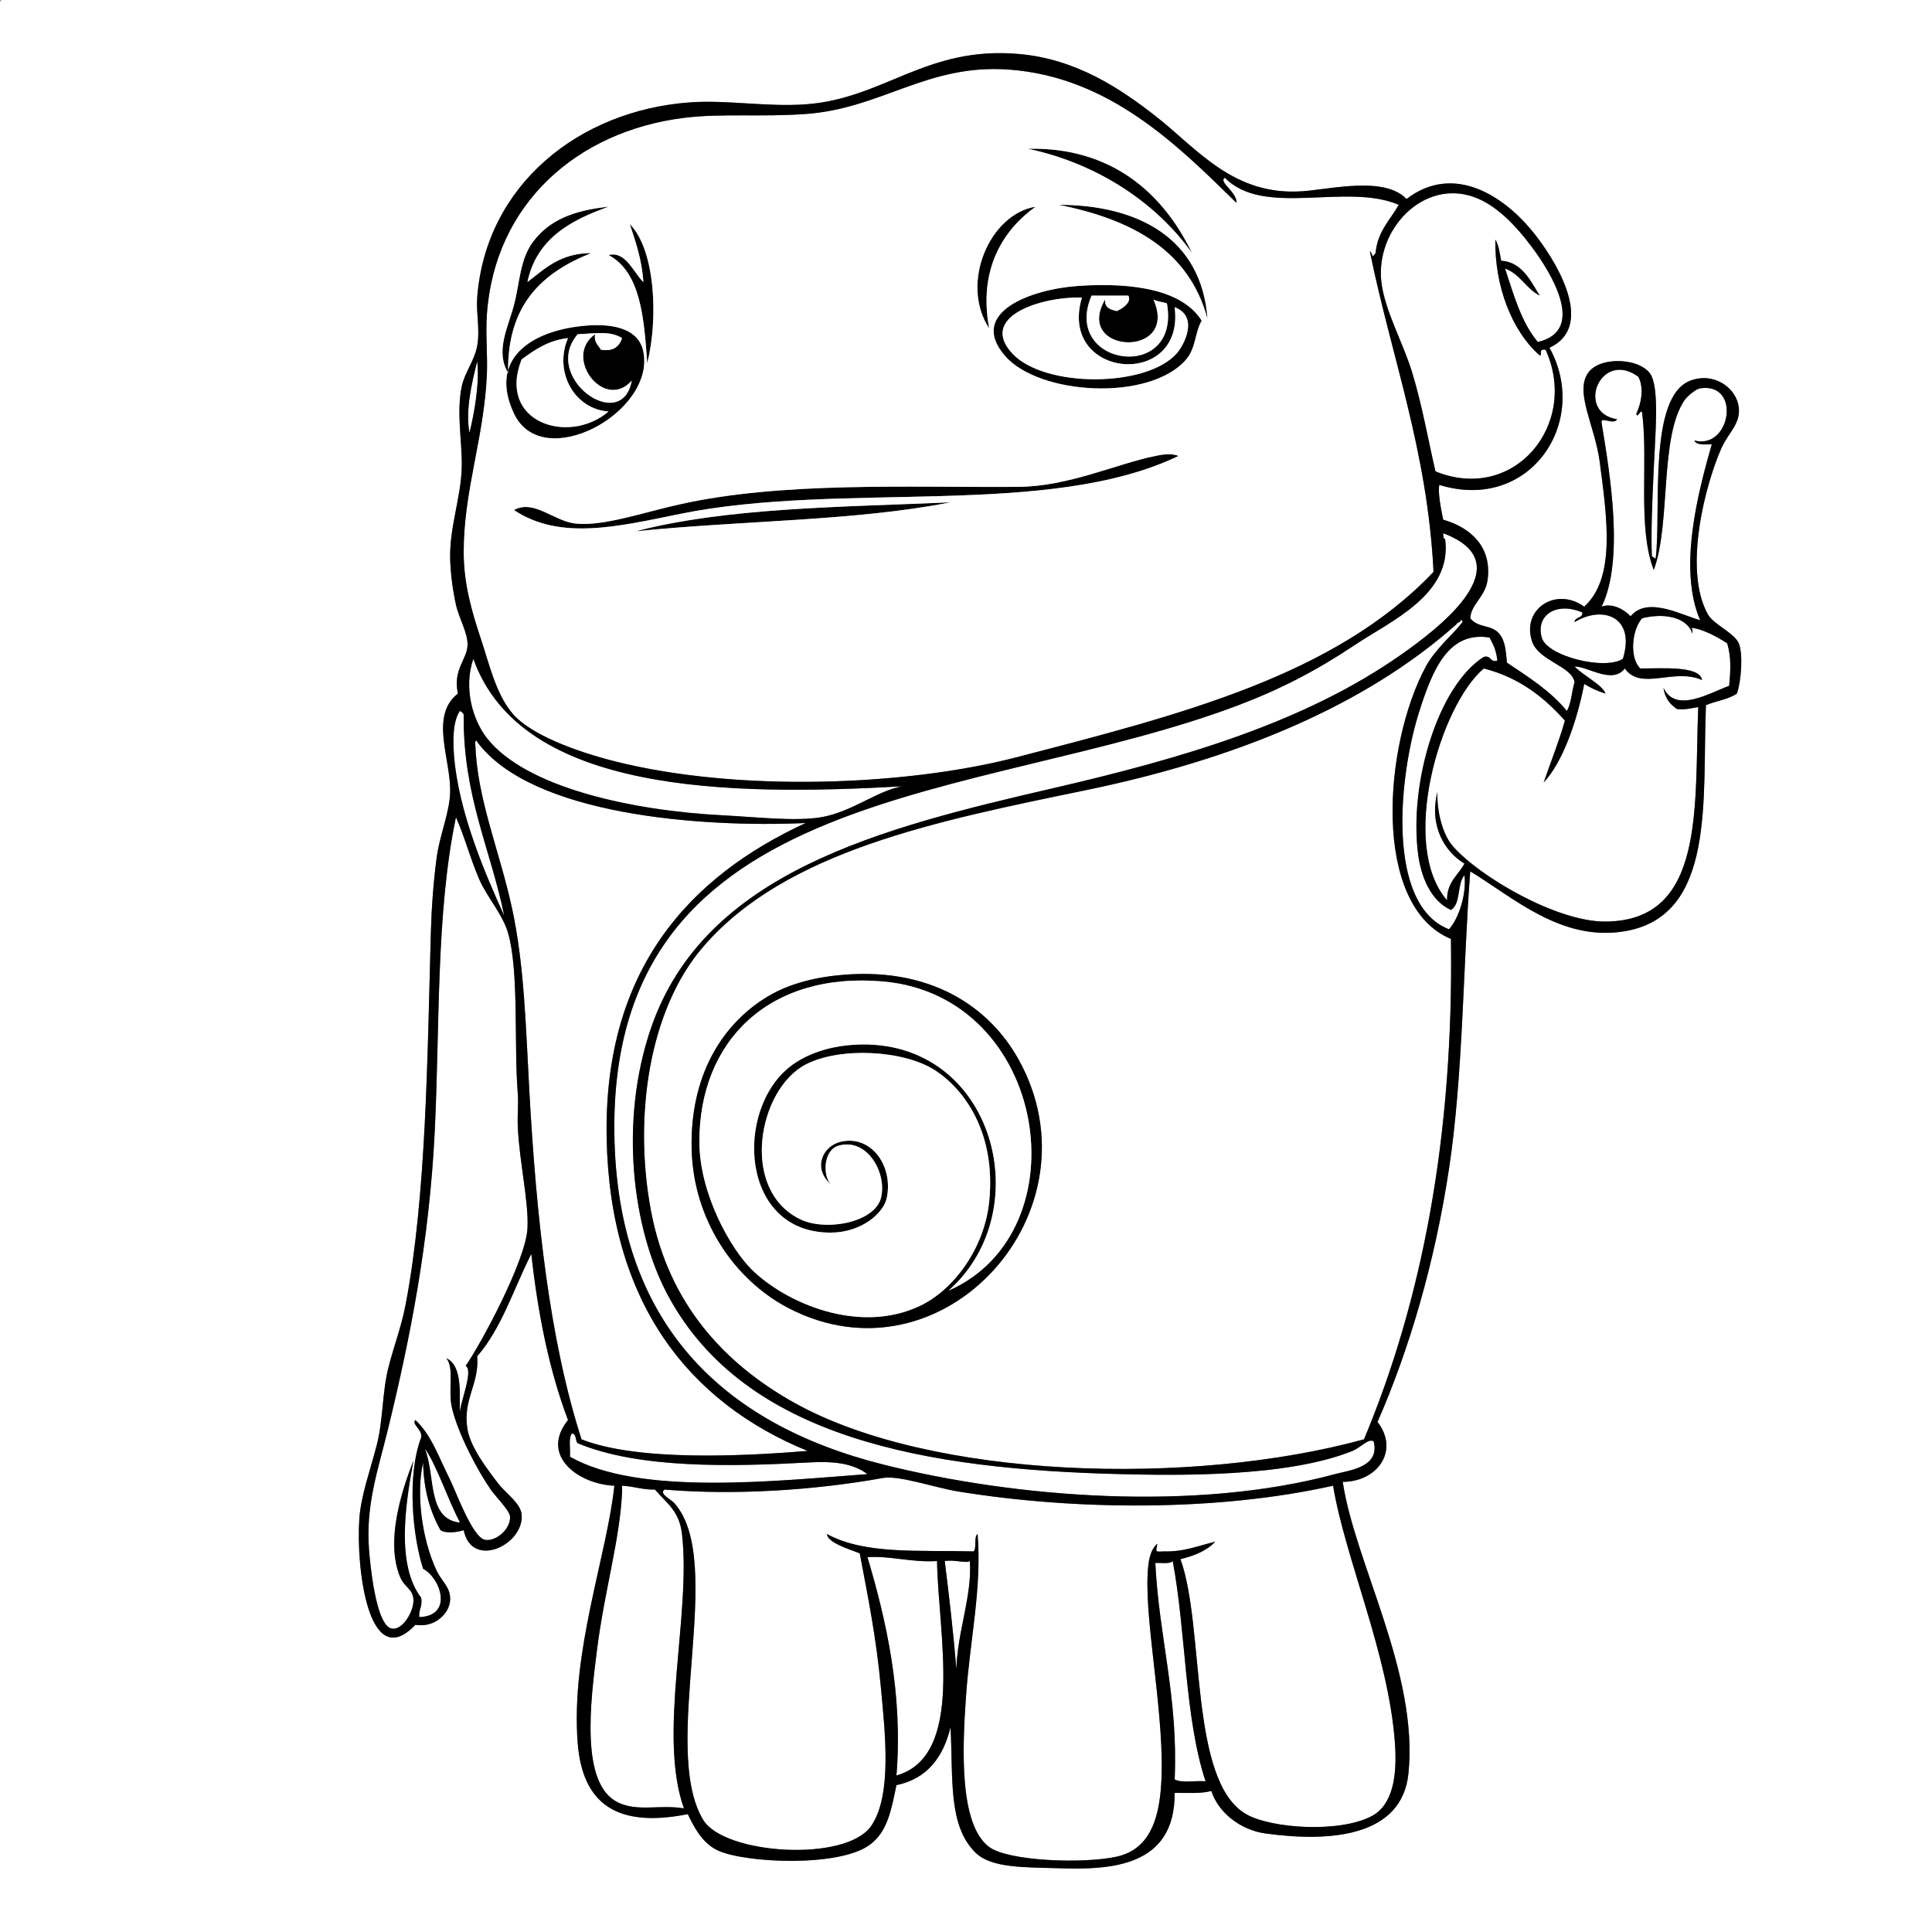 <?xml version="1.0" encoding="utf-8"?>
<!-- Generator: Adobe Illustrator 15.0.0, SVG Export Plug-In . SVG Version: 6.00 Build 0)  -->
<!DOCTYPE svg PUBLIC "-//W3C//DTD SVG 1.1//EN" "http://www.w3.org/Graphics/SVG/1.1/DTD/svg11.dtd">
<svg version="1.1" id="Layer_1" 
	 xmlns="http://www.w3.org/2000/svg" xmlns:xlink="http://www.w3.org/1999/xlink" x="0px" y="0px" width="1000px" height="1000px"
	 viewBox="0 0 1000 1000" enable-background="new 0 0 1000 1000" xml:space="preserve">
<rect x="0" y="0" width="1000" height="1000" fill="#808080" stroke="none"/>
<g>
	<path fill-rule="evenodd" clip-rule="evenodd" d="M617,131c-18.967-26.701-49.993-46.673-85-54
		C575.39,75.952,602.184,100.144,617,131z"/>
	<path fill-rule="evenodd" clip-rule="evenodd" fill="#FFFFFF" d="M796,177c-8.466-9.868-12.449-24.217-17-38
		c7.881,2.785,10.867,10.466,18,14c-3.574-5.101-8.442-17.551-20-18c-0.722-3.945-1.24-8.093-3-11c-0.439,24.107,8.576,47.423,23,60
		c1.721-0.309-1.299-3.473,3-3c17.538,38.621-16.228,79.582-57,63c-4.055-17.501-6.827-33.904-12-51
		c-4.758-15.726-14.234-32.059-16-47c-3.197-27.049,21.593-53.489,48-44c11.133,4,21.075,14.046,30,26
		C801.698,139.65,822.008,170.993,796,177z"/>
	<path fill-rule="evenodd" clip-rule="evenodd" d="M548,106c41.265,0.07,73.953,17.38,77,59
		C615.361,129.305,585.736,113.598,548,106z"/>
	<path fill-rule="evenodd" clip-rule="evenodd" d="M306,131c-25.022,9.978-43.598,26.402-43,62c-6.717-11.153-0.111-23.312,3-35
		c3.075-11.554,3.008-23.763,10-33c8.444-11.156,20.941-16.123,39-18c-19.921,7.078-37.329,16.671-42,39
		C282.058,139.058,290.022,131.022,306,131z"/>
	<path fill-rule="evenodd" clip-rule="evenodd" d="M536,107c-16.556,11.862-29.77,32.116-24,63
		C496.615,146.487,512.472,110.676,536,107z"/>
	<path fill-rule="evenodd" clip-rule="evenodd" d="M326,116c13.181,13.332,14.833,49.004,9,72c-1.624-23.709-3.494-47.173-20-56
		c8.892-2.214,12.88,9.111,18,14C332.266,134.401,329.02,125.313,326,116z"/>
	<path fill-rule="evenodd" clip-rule="evenodd" d="M622,166c-3.6,6.178-2.927,14.055-8,20c-18.766,21.992-76.347,18.677-94-2
		c-19.112-22.386,13.932-34.34,38-36C587.312,145.979,612.278,150.339,622,166z M565,153c-15.847,36.797,46.374,45.524,39,4
		c-2.275-0.724-5.108-0.892-7-2c13.721,30.775-41.497,28.381-25,0c-0.342,4.341,2.753,5.247,6,6c3.144-1.27,8.003-4.757,6-8
		C577.667,153,571.333,153,565,153z M524,183c16.592,17.835,69.271,17.672,85,0c3.766-4.23,11.798-19.129-1-24
		c5.497,42.842-60.639,37.201-48-5C538.371,153.47,506.407,164.089,524,183z"/>
	<path fill-rule="evenodd" clip-rule="evenodd" fill="#FFFFFF" d="M584,153c2.003,3.243-2.856,6.73-6,8
		c-3.247-0.753-6.342-1.659-6-6c-16.497,28.381,38.721,30.775,25,0c1.892,1.108,4.725,1.276,7,2c7.374,41.524-54.847,32.797-39-4
		C571.333,153,577.667,153,584,153z"/>
	<path fill-rule="evenodd" clip-rule="evenodd" fill="#FFFFFF" d="M560,154c-12.639,42.201,53.497,47.842,48,5
		c12.798,4.871,4.766,19.77,1,24c-15.729,17.672-68.408,17.835-85,0C506.407,164.089,538.371,153.47,560,154z"/>
	<path fill-rule="evenodd" clip-rule="evenodd" d="M299,169c16.871-2.221,31.466,0.43,34,13c6.334,31.419-52.272,63.413-67,32
		C253.255,186.815,273.282,172.385,299,169z M299,173c-19.041,22.295,22.912,52.188,28,24c-14.216,16.09-35.815-12.168-19-24
		c-0.651,4.318,1.728,5.605,3,8c6.756,1.09,9.528-1.806,11-6C315.779,171.078,307.763,172.612,299,173z M270,186
		c-12.861,32.546,24.216,44.653,45,27c-17.902-1.246-28.446-20.753-21-38C283.539,176.206,276.775,181.108,270,186z"/>
	<path fill-rule="evenodd" clip-rule="evenodd" fill="#FFFFFF" d="M294,175c-7.446,17.247,3.098,36.754,21,38
		c-20.784,17.653-57.861,5.546-45-27C276.775,181.108,283.539,176.206,294,175z"/>
	<path fill-rule="evenodd" clip-rule="evenodd" fill="#FFFFFF" d="M247,187c1.301,10.975-1.405,26.589-4,37
		C240.846,212.727,244.063,198.59,247,187z"/>
	<path fill-rule="evenodd" clip-rule="evenodd" d="M610,236c-67.473,32.414-174.358,12.976-258,30c-32.414,6.598-62.082,13.845-86-2
		c10.436-5.714,20.534,5.781,32,7c14.204,1.51,34.563-5.681,54-10c53.242-11.832,118.348-8.602,175-9
		c26.161-0.184,50.938-11.954,71-16C600.63,235.47,605.972,234.313,610,236z"/>
	<path fill-rule="evenodd" clip-rule="evenodd" d="M492,260c-49.443,9.742-107.614,9.331-163,15
		C376.05,262.716,435.16,262.493,492,260z"/>
	<path fill-rule="evenodd" clip-rule="evenodd" fill="#FFFFFF" d="M711,746c3.439,13.49-12.486,14.968-20,17
		c-72.27,19.549-165.422,12.273-234-5c-83.509-21.034-137.593-73.343-139-171c-2.634-182.906,188.958-171.225,323-222
		c21.381-8.099,40.364-17.851,60-31c18.879-12.642,50.821-26.2,47-55c-1.172-0.161-0.844-1.823-1-3
		c42.151,15.785-3.156,49.792-22,63c-49.802,34.909-112.358,53.356-180,69c-89.326,20.659-180.245,43.484-208,124
		c-16.477,47.797-10.047,103.928,9,139c39.887,73.448,133.186,89.534,234,92c28.356,0.693,86.165,1.737,120-12
		C704.443,749.196,708.114,744.423,711,746z"/>
	<path fill-rule="evenodd" clip-rule="evenodd" fill="#FFFFFF" d="M819,317c0.265,3.265-3.88,2.12-4,5
		c14.579-8.907,31.747-2.781,25,19c-9.229,6.094-39.311-1.282-42-11C794.76,318.289,805.729,311.311,819,317z"/>
	<path fill-rule="evenodd" clip-rule="evenodd" fill="#FFFFFF" d="M756,321c0.851-0.184,0.943,0.39,1,1
		c-4.824,6.328-14.062,13.838-19,23c-21.857,40.544-28.18,123.855,13,141c1.513,102.846-15.121,187.548-45,259
		c-89.392,24.485-224.153,20.672-295-19c-35.779-20.035-64.842-50.835-74-99c-9.127-48.004-1.502-103.929,27-137
		c42.732-49.582,120.86-65.075,198-81c76.591-15.812,143.928-43.1,192-86C754.247,321.914,755.988,322.322,756,321z M397,516
		c-23.455,14.295-39.988,41.062-39,79c0.952,36.539,22.185,67.484,50,82c80.081,41.792,163.141-50.401,119-129
		c-14.641-26.07-45.087-48.749-95-43C416.879,506.741,405.425,510.865,397,516z"/>
	<path fill-rule="evenodd" clip-rule="evenodd" fill="#FFFFFF" d="M771,330c1.876,3.457,3.633,7.034,4,12
		c-3.988,0.989-3.012-2.989-7-2c-23.94,15.234-38.712,65.644-34,102c1.523,11.755,6.506,24.257,17,29c5.245-3.088,3.094-13.573,7-18
		c1.145,9.153-2.626,22.034-8,28c-32.531-12.576-26.346-79.223-15-114C741.55,346.923,749.649,326.469,771,330z"/>
	<path fill-rule="evenodd" clip-rule="evenodd" fill="#FFFFFF" d="M245,341c24.841,69.716,132.171,71.062,222,66
		c-12.84,2.166-26.146,13.339-42,16c-13.463,2.26-33.348-0.098-51-1c-46.713-2.389-101.933-14.305-122-40
		C244.814,372.799,239.755,356.292,245,341z"/>
	<path fill-rule="evenodd" clip-rule="evenodd" fill="#FFFFFF" d="M238,368c0.89,0.443,1.789,0.878,2,2
		c-0.372,42.039,13.91,69.423,21,104c-9.453-20.773-23.727-53.497-26-83C234.358,382.667,234.443,373.333,238,368z"/>
	<path fill-rule="evenodd" clip-rule="evenodd" fill="#FFFFFF" d="M417,426c-60.041,27.675-104.621,75.802-103,163
		c1.576,84.783,41.945,136.612,104,162c-33.812,2.756-87.974,5.425-117-6c-16.667-51.743-23.373-114.934-27-180
		c-1.834-32.9-2.53-65.221-9-95c-6.477-29.815-18.05-56.289-19-85c-0.282-1.787,0.945-2.052,1-1
		C275.25,422.086,363.236,428.406,417,426z"/>
	<path fill-rule="evenodd" clip-rule="evenodd" fill="#FFFFFF" d="M241,707c4.452,2.211-3.468,20.403-3,25
		c-0.253-9.842,1.686-24.934-7-29c4.378,5.231,0.69,16.445,3,26c3.254,13.462,13.046,31.929,20,42c2.518,3.646,9.839,10.855,10,14
		c0.346,6.735-7.651,13.063-13,12c-6.5-1.293-15.094-25.185-18-31c-6.257-12.521-9.754-23.304-18-31c-2.159,2.226,3.742,4.876,3,9
		c-7.574,20.214-4.354,51.411,1,68c9.194,4.846,15.705,24.483-2,25c-0.332-3.998,1.783-5.551,1-10c-12.948-16.901-8.257-47.971-4-71
		c-6.32,16.209-14.418,41.682-7,60c2.344,5.789,6.709,6.271,7,12c0.289,5.7-5.297,15.644-11,15c-8.689-0.98-11.583-35.589-12-41
		c-1.782-23.133,4.644-41.009,10-63c11.285-46.332,21.158-96.08,24-153c2.729-54.667,0.556-113.063,11-163
		c4.461,9.87,7.003,20.329,12,32c3.949,9.222,12.153,18.096,15,28c5.702,19.838,2.973,58.217,5,83c0.433,5.295-0.25,11.326,0,17
		c0.823,18.72,5.801,39.184,5,53C272.03,652.736,248.904,695.715,241,707z"/>
	<path fill-rule="evenodd" clip-rule="evenodd" d="M432,505c49.913-5.749,80.359,16.93,95,43c44.141,78.599-38.919,170.792-119,129
		c-27.815-14.516-49.048-45.461-50-82c-0.988-37.938,15.545-64.705,39-79C405.425,510.865,416.879,506.741,432,505z M435,591
		c15.57-3.812,27.491,12.087,24,29c-1.641,7.953-13.05,17.932-29,18c-46.844,0.201-50.041-63.32-21-86
		c8.201-6.404,19.524-9.986,30-11c74.116-7.173,100.165,84.373,52,127c69.806-30.667,51.43-152.55-34-160
		c-59.067-5.151-95.095,30.93-95,83c0.049,27.104,16.316,55.43,27,66c17.583,17.396,55.408,33.856,87,19
		c17.674-8.312,33.532-29.909,36-54c3.7-36.125-13.278-58.48-28-68c-16.341-10.567-49.378-12.183-67-3
		c-24.542,12.789-34.249,64.641-3,80c13.382,6.578,38.789,1.803,42-11c3.221-12.841-7.139-31.287-22-27
		c-7.73,2.23-8.331,15.294-4,20C420.415,604.494,425.909,593.226,435,591z"/>
	<path fill-rule="evenodd" clip-rule="evenodd" fill="#FFFFFF" d="M296,742c2.565,0.102,1.607,3.727,3,5
		c31.524,13.219,79.563,12.143,119,10c11.545-0.627,22.453-0.336,31,6c-48.166,3.59-118.455,11.269-154-9
		C295.369,750.035,294.083,744.417,296,742z"/>
	<path fill-rule="evenodd" clip-rule="evenodd" fill="#FFFFFF" d="M690,769c6.271,37.83,28.666,87.195,32,133
		c1.231,16.915-0.922,32.115-12,38c-16.612,8.825-52.021,6.471-65-1c-29.792-17.147-21.236-96.737-34-132
		c7.296-1.704,13.608-4.392,18-9c-8.681,1.986-15.986,5.347-27,5c-4.955,0.418-3.258-0.302-3-4c-3.965,3.596-4.693,9.653-5,16
		c-1.298,26.814,9.257,75.333,7,109c-1.223,18.239-6.286,33.301-23,37c-17.191,3.806-56.066,2.376-66-5
		c-15.62-11.599-13.887-51.082-12-78c2.077-29.625,8.278-55.921,6-84c-2.084,1.583-0.337,6.996-2,9c-28.47-0.745-56.312,1.765-76-9
		c0.48,4.536,11.008,7.647,17,10c4.206,22.396,8.549,43.24,11,70c2.054,22.427,5.87,55.035-5,71c-13.006,19.102-76.098,14.939-87-3
		c-22.724-37.39,12.25-133.733-15-164c-1.952-2.169-8.132-4.876-5-7c36.043,3.034,77.41,0.405,113-6c8.347-1.502,26.785,5.021,39,7
		C557.458,781.953,630.514,782.293,690,769z"/>
	<path fill-rule="evenodd" clip-rule="evenodd" fill="#FFFFFF" d="M354,936c-12.743-2.051-23.664,1.868-34-3
		c-19.891-9.368-14.358-52.272-11-79c3.85-30.634,11.919-57.198,13-82c0-1,0-2,0-3c6.038,0.296,10.531,2.136,17,2
		c6.18,7.196,12.604,10.993,14,23C357.863,835.843,340.287,897.601,354,936z"/>
	<path fill-rule="evenodd" clip-rule="evenodd" fill="#FFFFFF" d="M449,806c11.534-0.865,22.669,2.83,36,2
		c0.692,38.599,14.69,100.819-21,111C467.441,876.863,458.659,838.362,449,806z"/>
	<path fill-rule="evenodd" clip-rule="evenodd" fill="#FFFFFF" d="M489,808c4.581-0.87,11.288,1.32,13,0
		c1.219,18.223-6.436,36.229-7,56C493.486,844.848,491.26,826.406,489,808z"/>
	<path fill-rule="evenodd" clip-rule="evenodd" fill="#FFFFFF" d="M607,808c6.908,36.759,6.141,81.192,17,114
		c-5.186-0.481-12.41,1.077-16-1c1.892-42.559-8.099-73.234-10-112C601.129,808.796,605.341,809.675,607,808z"/>
	<path fill-rule="evenodd" clip-rule="evenodd" fill="#FFFFFF" d="M1,0c332.999,0,666.002,0,999,0c0,333.325,0,666.685,0,1000
		c-333.325,0-666.685,0-1000,0C0,667.661,0,335.339,0,3C-0.086,1.581-0.165,0.168,1,0z M900,333c-2.322-5.432-13.093-9.794-16-15
		c-13.053-23.378-1.026-68.093,7-86c3.65-8.145,9.887-12.535,9-21c-1.051-10.026-12.631-18.619-25-14
		c-22.232,8.303-15.023,66.85-18,92c-1.003,0.003-1.19-0.81-2-1c-0.498-11.792,0.153-28.144,1-46c0.843-17.782,2.617-38.621-1-47
		c-4.201-9.732-26.646-11.116-33-2c-7.032,10.089,3.521,27.346,6,46c3.978,29.926,8.18,60.291-8,75
		c-14.858-10.611-32.597,1.49-27,18c3.437,10.138,20.392,12.634,22,21c-1.464,4.87-1.656,11.011-4,15
		c-8.354-10.312-19.821-17.512-31-25c-0.662-6.734-0.949-11.369-4-15c-4.15-4.94-10.916-2.739-15-8c0.452-7.442,7.817-10.981,9-20
		c2.223-16.946-8.741-26.943-23-31c-1.047-4.973-2.912-14.395-2-18c47.148,14.406,78.135-32.898,57-71
		c22.526-10.429,6.349-40.697-7-58c-15.943-20.667-42.454-37.769-67-19c-11.431-11.978-39.122-5.032-54-4
		c-35.798,2.482-54.468-22.207-76-39c-17.948-13.998-40.585-29.259-70-32c-48.604-4.528-70.241,23.08-111,26
		c-20.339,1.457-40.623-2.41-60-1c-57.364,4.175-105.584,42.8-110,101c-0.612,8.069,1.541,16.73,0,25c-1.457,7.815-6.48,13.791-8,21
		c-2.875,13.633,0.325,29.291,0,42c-0.391,15.305-6.358,31.005-6,47c0.166,7.396,1.278,16.234,3,24c1.586,7.153,6.246,14.696,6,21
		c-0.29,7.43-7.645,12.425-5,25c-14.785,11.557-3.57,33.957-4,51c-0.267,10.575-5.462,22.317-7,34c-1.65,12.54-2.63,25.694-3,39
		c-1.783,64.08-2.341,135.803-13,192c-2.252,11.873-6.223,21.907-9,33c-3.227,12.893-2.652,27.033-6,40
		c-3.445,13.341-8.145,26.058-9,38c-1.78,24.847,4.537,80.744,29,55c10.187,1.701,17.778-6.053,18-13c0.209-6.527-4.397-9.448-7-15
		c-7.943-16.943-10.596-40.572-7-56c0.295,14.372,3.726,25.607,9,35c2.644,1.913,9.182,1.038,12,0c4.196,20.477,31.274,7.639,30-8
		c-0.488-5.986-7.969-10.775-12-16c-5.453-7.068-14.353-18.627-16-28c-2.738-15.577,6.196-23.472,5-38
		c12.602-14.398,18.929-35.071,28-53c3.48,31.52,9.388,60.612,19,86c-14.887,18.604,5.702,33.279,24,34
		c-3.914,36.581-22.63,85.877-19,133c2.406,31.229,19.73,44.397,57,37c3.028,6.287,7.478,15.299,16,19
		c14.492,6.294,61.945,8.521,78-3c9.57-6.867,11.339-18.544,14-31c15.955-3.378,24.211-14.455,28-30
		c1.405,27.045-1.352,50.952,13,65c8.249,8.074,25.954,7.448,43,8c26.839,0.869,60.253-0.561,60-39c6.594-0.072,13.804,0.471,19-1
		c3.465,10.93,14.796,20.177,28,22c34.32,4.738,70.686,1.354,74-31c5.337-52.102-27.744-108.959-34-151
		c17.793,0.021,29.574-16.046,18-31c16.368-37.366,29.608-82.118,37-131c7.353-48.627,7.239-105.117,11-154
		c22.416,13.614,47.257,36.537,80,31c47.386-8.013,39.945-68.771,42-117c5.124-2.209,11.691-2.976,16-6
		C901.418,352.188,902.168,338.071,900,333z"/>
	<path fill-rule="evenodd" clip-rule="evenodd" fill="#FFFFFF" d="M640,105c0.401-5.633-9.593-10.756-6-13
		c20.105,20.708,62.735,2.356,90,14c-4.438,7.896-10.977,13.69-12,25c-2.342,3.068-0.971,0.777-3-1
		c11.238,55.096,29.818,102.848,33,166c-50.919,53.643-130.469,73.825-216,96c-56.647,14.687-143.936,18.237-208,2
		c-19.001-4.816-43.634-13.593-53-25c-8.383-10.209-11.674-24.975-16-38c-4.898-14.746-8.954-28.822-9-45
		c-0.092-31.91,10.506-59.112,12-92c0.44-9.695-0.696-20.624,0-31c3.849-57.409,46.63-95.089,102-102c19.41-2.423,39.676-0.329,63-2
		c39.413-2.823,62.757-25.986,105-23C573.995,39.675,609.328,74.98,640,105z M532,77c35.007,7.327,66.033,27.299,85,54
		C602.184,100.144,575.39,75.952,532,77z M625,165c-3.047-41.62-35.735-58.93-77-59C585.736,113.598,615.361,129.305,625,165z
		 M273,146c4.671-22.329,22.079-31.922,42-39c-18.059,1.877-30.556,6.844-39,18c-6.992,9.237-6.925,21.446-10,33
		c-3.111,11.688-9.717,23.847-3,35c-0.598-35.598,17.978-52.022,43-62C290.022,131.022,282.058,139.058,273,146z M512,170
		c-5.77-30.884,7.444-51.138,24-63C512.472,110.676,496.615,146.487,512,170z M333,146c-5.12-4.889-9.108-16.214-18-14
		c16.506,8.827,18.376,32.291,20,56c5.833-22.996,4.181-58.668-9-72C329.02,125.313,332.266,134.401,333,146z M558,148
		c-24.068,1.66-57.112,13.614-38,36c17.653,20.677,75.234,23.992,94,2c5.073-5.945,4.4-13.822,8-20
		C612.278,150.339,587.312,145.979,558,148z M266,214c14.728,31.413,73.334-0.581,67-32c-2.534-12.57-17.129-15.221-34-13
		C273.282,172.385,253.255,186.815,266,214z M598,236c-20.062,4.046-44.839,15.816-71,16c-56.652,0.398-121.758-2.832-175,9
		c-19.437,4.319-39.796,11.51-54,10c-11.466-1.219-21.564-12.714-32-7c23.918,15.845,53.586,8.598,86,2
		c83.642-17.024,190.527,2.414,258-30C605.972,234.313,600.63,235.47,598,236z M329,275c55.386-5.669,113.557-5.258,163-15
		C435.16,262.493,376.05,262.716,329,275z"/>
	<path fill-rule="evenodd" clip-rule="evenodd" fill="#FFFFFF" d="M322,175c-1.472,4.194-4.244,7.09-11,6
		c-1.272-2.395-3.651-3.682-3-8c-16.815,11.832,4.784,40.09,19,24c-5.088,28.188-47.041-1.705-28-24
		C307.763,172.612,315.779,171.078,322,175z"/>
	<path fill-rule="evenodd" clip-rule="evenodd" fill="#FFFFFF" d="M844,319c-3.162-3.425-9.438-7.071-15-5
		c11.768-24.119,4.385-68.465,0-95c-0.96-3.974,6.32,1.302,8-2c-21.787-3.429-8.736-36.384,11-22c3.019,5.722,1.572,13.602-1,19
		c0.294,3.529,2.706-3.529,3,0c3.201,24.706-2.518,59.456,6,81c8.922-24.17,2.85-68.955,16-88c1.207-1.748,5.688-5.654,8-6
		c21.484-3.219,15.763,32-3,27c1.105,2.561,5.37,1.964,9,2c-6.874,24.14-17.614,64.181-6,91
		C871.195,318.773,852.734,308.229,844,319z"/>
	<path fill-rule="evenodd" clip-rule="evenodd" fill="#FFFFFF" d="M815,345c6.313-0.362,19.513,9.521,26,1
		c8.352,11.818,25.507-0.523,40,6c-1.211-7.464-20.003-5.991-32-6c-5.886-5.828-4.179-20.412,1-26c11.166-2.854,23.286-0.646,26,8
		c0.086-1.419,0.165-2.832-1-3c5.083-0.067,14.007,4.648,19,8c2.144,7.227,1.775,13.75,1,22c-9.791,3.442-27.557,14.553-34,1
		c0.717,5.283,3.394,8.606,7,11c4.491,0.491,7.493-0.507,11-1c-2.04,52.046,3.764,110.647-48,111c-25.421,0.173-65.447-23.442-79-39
		c-5.879-6.749-8.326-19.394-8-28c-4.402,17.407,3.772,30.891,14,37c-3.261,6.073-9.156,9.511-9,19
		c-24.943-28.586-3.708-100.739,19-120c18.331,4.669,31.16,14.84,42,27c-3.177,11.156-7.332,21.334-11,32
		c9.729-10.273,17.202-31.463,21-51c3.271,2.062,6.933,3.734,11,5C829.469,354.519,819.589,349.754,815,345z"/>
	<path fill-rule="evenodd" clip-rule="evenodd" d="M899,359c-4.309,3.024-10.876,3.791-16,6c-2.055,48.229,5.386,108.987-42,117
		c-32.743,5.537-57.584-17.386-80-31c-3.761,48.883-3.647,105.373-11,154c-7.392,48.882-20.632,93.634-37,131
		c11.574,14.954-0.207,31.021-18,31c6.256,42.041,39.337,98.898,34,151c-3.314,32.354-39.68,35.738-74,31
		c-13.204-1.823-24.535-11.07-28-22c-5.196,1.471-12.406,0.928-19,1c0.253,38.439-33.161,39.869-60,39
		c-17.046-0.552-34.751,0.074-43-8c-14.352-14.048-11.595-37.955-13-65c-3.789,15.545-12.045,26.622-28,30
		c-2.661,12.456-4.43,24.133-14,31c-16.055,11.521-63.508,9.294-78,3c-8.522-3.701-12.972-12.713-16-19
		c-37.27,7.397-54.594-5.771-57-37c-3.63-47.123,15.086-96.419,19-133c-18.298-0.721-38.887-15.396-24-34
		c-9.612-25.388-15.52-54.48-19-86c-9.071,17.929-15.398,38.602-28,53c1.196,14.528-7.738,22.423-5,38
		c1.647,9.373,10.547,20.932,16,28c4.031,5.225,11.512,10.014,12,16c1.274,15.639-25.804,28.477-30,8c-2.818,1.038-9.356,1.913-12,0
		c-5.274-9.393-8.705-20.628-9-35c-3.596,15.428-0.943,39.057,7,56c2.603,5.552,7.209,8.473,7,15c-0.222,6.947-7.813,14.701-18,13
		c-24.463,25.744-30.78-30.153-29-55c0.855-11.942,5.555-24.659,9-38c3.348-12.967,2.773-27.107,6-40
		c2.777-11.093,6.748-21.127,9-33c10.659-56.197,11.217-127.92,13-192c0.37-13.306,1.35-26.46,3-39c1.538-11.683,6.733-23.425,7-34
		c0.43-17.043-10.785-39.443,4-51c-2.645-12.575,4.71-17.57,5-25c0.246-6.304-4.414-13.847-6-21c-1.722-7.766-2.834-16.604-3-24
		c-0.358-15.995,5.609-31.695,6-47c0.325-12.709-2.875-28.367,0-42c1.52-7.209,6.543-13.185,8-21c1.541-8.27-0.612-16.931,0-25
		c4.416-58.2,52.636-96.825,110-101c19.377-1.41,39.661,2.457,60,1c40.759-2.92,62.396-30.528,111-26
		c29.415,2.741,52.052,18.002,70,32c21.532,16.793,40.202,41.482,76,39c14.878-1.032,42.569-7.978,54,4
		c24.546-18.769,51.057-1.667,67,19c13.349,17.303,29.526,47.571,7,58c21.135,38.102-9.852,85.406-57,71
		c-0.912,3.605,0.953,13.027,2,18c14.259,4.057,25.223,14.054,23,31c-1.183,9.019-8.548,12.558-9,20c4.084,5.261,10.85,3.06,15,8
		c3.051,3.631,3.338,8.266,4,15c11.179,7.488,22.646,14.688,31,25c2.344-3.989,2.536-10.13,4-15c-1.608-8.366-18.563-10.862-22-21
		c-5.597-16.51,12.142-28.611,27-18c16.18-14.709,11.978-45.074,8-75c-2.479-18.654-13.032-35.911-6-46
		c6.354-9.116,28.799-7.732,33,2c3.617,8.379,1.843,29.218,1,47c-0.847,17.856-1.498,34.208-1,46c0.81,0.19,0.997,1.003,2,1
		c2.977-25.15-4.232-83.697,18-92c12.369-4.619,23.949,3.974,25,14c0.887,8.465-5.35,12.855-9,21c-8.026,17.907-20.053,62.622-7,86
		c2.907,5.206,13.678,9.568,16,15C902.168,338.071,901.418,352.188,899,359z M522,36c-42.243-2.986-65.587,20.177-105,23
		c-23.324,1.671-43.59-0.423-63,2c-55.37,6.911-98.151,44.591-102,102c-0.696,10.376,0.44,21.305,0,31
		c-1.494,32.888-12.092,60.09-12,92c0.046,16.178,4.102,30.254,9,45c4.326,13.025,7.617,27.791,16,38
		c9.366,11.407,33.999,20.184,53,25c64.064,16.237,151.353,12.687,208-2c85.531-22.175,165.081-42.357,216-96
		c-3.182-63.152-21.762-110.904-33-166c2.029,1.777,0.658,4.068,3,1c1.023-11.31,7.562-17.104,12-25
		c-27.265-11.644-69.895,6.708-90-14c-3.593,2.244,6.401,7.367,6,13C609.328,74.98,573.995,39.675,522,36z M793,128
		c-8.925-11.954-18.867-22-30-26c-26.407-9.489-51.197,16.951-48,44c1.766,14.941,11.242,31.274,16,47
		c5.173,17.096,7.945,33.499,12,51c40.772,16.582,74.538-24.379,57-63c-4.299-0.473-1.279,2.691-3,3
		c-14.424-12.577-23.439-35.893-23-60c1.76,2.907,2.278,7.055,3,11c11.558,0.449,16.426,12.899,20,18
		c-7.133-3.534-10.119-11.215-18-14c4.551,13.783,8.534,28.132,17,38C822.008,170.993,801.698,139.65,793,128z M243,224
		c2.595-10.411,5.301-26.025,4-37C244.063,198.59,240.846,212.727,243,224z M880,321c-11.614-26.819-0.874-66.86,6-91
		c-3.63-0.036-7.895,0.561-9-2c18.763,5,24.484-30.219,3-27c-2.312,0.346-6.793,4.252-8,6c-13.15,19.045-7.078,63.83-16,88
		c-8.518-21.544-2.799-56.294-6-81c-0.294-3.529-2.706,3.529-3,0c2.572-5.398,4.019-13.278,1-19c-19.736-14.384-32.787,18.571-11,22
		c-1.68,3.302-8.96-1.974-8,2c4.385,26.535,11.768,70.881,0,95c5.562-2.071,11.838,1.575,15,5
		C852.734,308.229,871.195,318.773,880,321z M700,751c-33.835,13.737-91.644,12.693-120,12c-100.814-2.466-194.113-18.552-234-92
		c-19.047-35.072-25.477-91.203-9-139c27.755-80.516,118.674-103.341,208-124c67.642-15.644,130.198-34.091,180-69
		c18.844-13.208,64.151-47.215,22-63c0.156,1.177-0.172,2.839,1,3c3.821,28.8-28.121,42.358-47,55
		c-19.636,13.149-38.619,22.901-60,31c-134.042,50.775-325.634,39.094-323,222c1.407,97.657,55.491,149.966,139,171
		c68.578,17.273,161.73,24.549,234,5c7.514-2.032,23.439-3.51,20-17C708.114,744.423,704.443,749.196,700,751z M798,330
		c2.689,9.718,32.771,17.094,42,11c6.747-21.781-10.421-27.907-25-19c0.12-2.88,4.265-1.735,4-5
		C805.729,311.311,794.76,318.289,798,330z M831,359c-4.067-1.266-7.729-2.938-11-5c-3.798,19.537-11.271,40.727-21,51
		c3.668-10.666,7.823-20.844,11-32c-10.84-12.16-23.669-22.331-42-27c-22.708,19.261-43.943,91.414-19,120
		c-0.156-9.489,5.739-12.927,9-19c-10.228-6.109-18.402-19.593-14-37c-0.326,8.606,2.121,21.251,8,28
		c13.553,15.558,53.579,39.173,79,39c51.764-0.353,45.96-58.954,48-111c-3.507,0.493-6.509,1.491-11,1
		c-3.606-2.394-6.283-5.717-7-11c6.443,13.553,24.209,2.442,34-1c0.775-8.25,1.144-14.773-1-22c-4.993-3.352-13.917-8.067-19-8
		c1.165,0.168,1.086,1.581,1,3c-2.714-8.646-14.834-10.854-26-8c-5.179,5.588-6.886,20.172-1,26c11.997,0.009,30.789-1.464,32,6
		c-14.493-6.523-31.648,5.818-40-6c-6.487,8.521-19.687-1.362-26-1C819.589,349.754,829.469,354.519,831,359z M754,323
		c-48.072,42.9-115.409,70.188-192,86c-77.14,15.925-155.268,31.418-198,81c-28.502,33.071-36.127,88.996-27,137
		c9.158,48.165,38.221,78.965,74,99c70.847,39.672,205.608,43.485,295,19c29.879-71.452,46.513-156.154,45-259
		c-41.18-17.145-34.857-100.456-13-141c4.938-9.162,14.176-16.672,19-23c-0.057-0.61-0.149-1.184-1-1
		C755.988,322.322,754.247,321.914,754,323z M735,367c-11.346,34.777-17.531,101.424,15,114c5.374-5.966,9.145-18.847,8-28
		c-3.906,4.427-1.755,14.912-7,18c-10.494-4.743-15.477-17.245-17-29c-4.712-36.356,10.06-86.766,34-102
		c3.988-0.989,3.012,2.989,7,2c-0.367-4.966-2.124-8.543-4-12C749.649,326.469,741.55,346.923,735,367z M252,382
		c20.067,25.695,75.287,37.611,122,40c17.652,0.902,37.537,3.26,51,1c15.854-2.661,29.16-13.834,42-16
		c-89.829,5.062-197.159,3.716-222-66C239.755,356.292,244.814,372.799,252,382z M235,391c2.273,29.503,16.547,62.227,26,83
		c-7.09-34.577-21.372-61.961-21-104c-0.211-1.122-1.11-1.557-2-2C234.443,373.333,234.358,382.667,235,391z M247,384
		c-0.055-1.052-1.282-0.787-1,1c0.95,28.711,12.523,55.185,19,85c6.47,29.779,7.166,62.1,9,95c3.627,65.066,10.333,128.257,27,180
		c29.026,11.425,83.188,8.756,117,6c-62.055-25.388-102.424-77.217-104-162c-1.621-87.198,42.959-135.325,103-163
		C363.236,428.406,275.25,422.086,247,384z M273,636c0.801-13.816-4.177-34.28-5-53c-0.25-5.674,0.433-11.705,0-17
		c-2.027-24.783,0.702-63.162-5-83c-2.847-9.904-11.051-18.778-15-28c-4.997-11.671-7.539-22.13-12-32
		c-10.444,49.937-8.271,108.333-11,163c-2.842,56.92-12.715,106.668-24,153c-5.356,21.991-11.782,39.867-10,63
		c0.417,5.411,3.311,40.02,12,41c5.703,0.644,11.289-9.3,11-15c-0.291-5.729-4.656-6.211-7-12c-7.418-18.318,0.68-43.791,7-60
		c-4.257,23.029-8.948,54.099,4,71c0.783,4.449-1.332,6.002-1,10c17.705-0.517,11.194-20.154,2-25c-5.354-16.589-8.574-47.786-1-68
		c0.742-4.124-5.159-6.774-3-9c8.246,7.696,11.743,18.479,18,31c2.906,5.815,11.5,29.707,18,31c5.349,1.063,13.346-5.265,13-12
		c-0.161-3.145-7.482-10.354-10-14c-6.954-10.071-16.746-28.538-20-42c-2.31-9.555,1.378-20.769-3-26c8.686,4.066,6.747,19.158,7,29
		c-0.468-4.597,7.452-22.789,3-25C248.904,695.715,272.03,652.736,273,636z M295,754c35.545,20.269,105.834,12.59,154,9
		c-8.547-6.336-19.455-6.627-31-6c-39.437,2.143-87.476,3.219-119-10c-1.393-1.273-0.435-4.898-3-5
		C294.083,744.417,295.369,750.035,295,754z M238,788c-6.235-11.769-11.946-29.384-18-38C225.477,763.189,221.013,786.32,238,788z
		 M496,772c-12.215-1.979-30.653-8.502-39-7c-35.59,6.405-76.957,9.034-113,6c-3.132,2.124,3.048,4.831,5,7
		c27.25,30.267-7.724,126.61,15,164c10.902,17.939,73.994,22.102,87,3c10.87-15.965,7.054-48.573,5-71
		c-2.451-26.76-6.794-47.604-11-70c-5.992-2.353-16.52-5.464-17-10c19.688,10.765,47.53,8.255,76,9c1.663-2.004-0.084-7.417,2-9
		c2.278,28.079-3.923,54.375-6,84c-1.887,26.918-3.62,66.401,12,78c9.934,7.376,48.809,8.806,66,5c16.714-3.699,21.777-18.761,23-37
		c2.257-33.667-8.298-82.186-7-109c0.307-6.347,1.035-12.404,5-16c-0.258,3.698-1.955,4.418,3,4c11.014,0.347,18.319-3.014,27-5
		c-4.392,4.608-10.704,7.296-18,9c12.764,35.263,4.208,114.853,34,132c12.979,7.471,48.388,9.825,65,1
		c11.078-5.885,13.231-21.085,12-38c-3.334-45.805-25.729-95.17-32-133C630.514,782.293,557.458,781.953,496,772z M353,794
		c-1.396-12.007-7.82-15.804-14-23c-6.469,0.136-10.962-1.704-17-2c0,1,0,2,0,3c-1.081,24.802-9.15,51.366-13,82
		c-3.358,26.728-8.891,69.632,11,79c10.336,4.868,21.257,0.949,34,3C340.287,897.601,357.863,835.843,353,794z M464,919
		c35.69-10.181,21.692-72.401,21-111c-13.331,0.83-24.466-2.865-36-2C458.659,838.362,467.441,876.863,464,919z M495,864
		c0.564-19.771,8.219-37.777,7-56c-1.712,1.32-8.419-0.87-13,0C491.26,826.406,493.486,844.848,495,864z M598,809
		c1.901,38.766,11.892,69.441,10,112c3.59,2.077,10.814,0.519,16,1c-10.859-32.808-10.092-77.241-17-114
		C605.341,809.675,601.129,808.796,598,809z"/>
	<path fill-rule="evenodd" clip-rule="evenodd" fill="#FFFFFF" d="M430,613c-4.331-4.706-3.73-17.77,4-20
		c14.861-4.287,25.221,14.159,22,27c-3.211,12.803-28.618,17.578-42,11c-31.249-15.359-21.542-67.211,3-80
		c17.622-9.183,50.659-7.567,67,3c14.722,9.52,31.7,31.875,28,68c-2.468,24.091-18.326,45.688-36,54
		c-31.592,14.856-69.417-1.604-87-19c-10.684-10.57-26.951-38.896-27-66c-0.095-52.07,35.933-88.151,95-83
		c85.43,7.45,103.806,129.333,34,160c48.165-42.627,22.116-134.173-52-127c-10.476,1.014-21.799,4.596-30,11
		c-29.041,22.68-25.844,86.201,21,86c15.95-0.068,27.359-10.047,29-18c3.491-16.913-8.43-32.812-24-29
		C425.909,593.226,420.415,604.494,430,613z"/>
	<path fill-rule="evenodd" clip-rule="evenodd" fill="#FFFFFF" d="M220,750c6.054,8.616,11.765,26.231,18,38
		C221.013,786.32,225.477,763.189,220,750z"/>
</g>
</svg>
